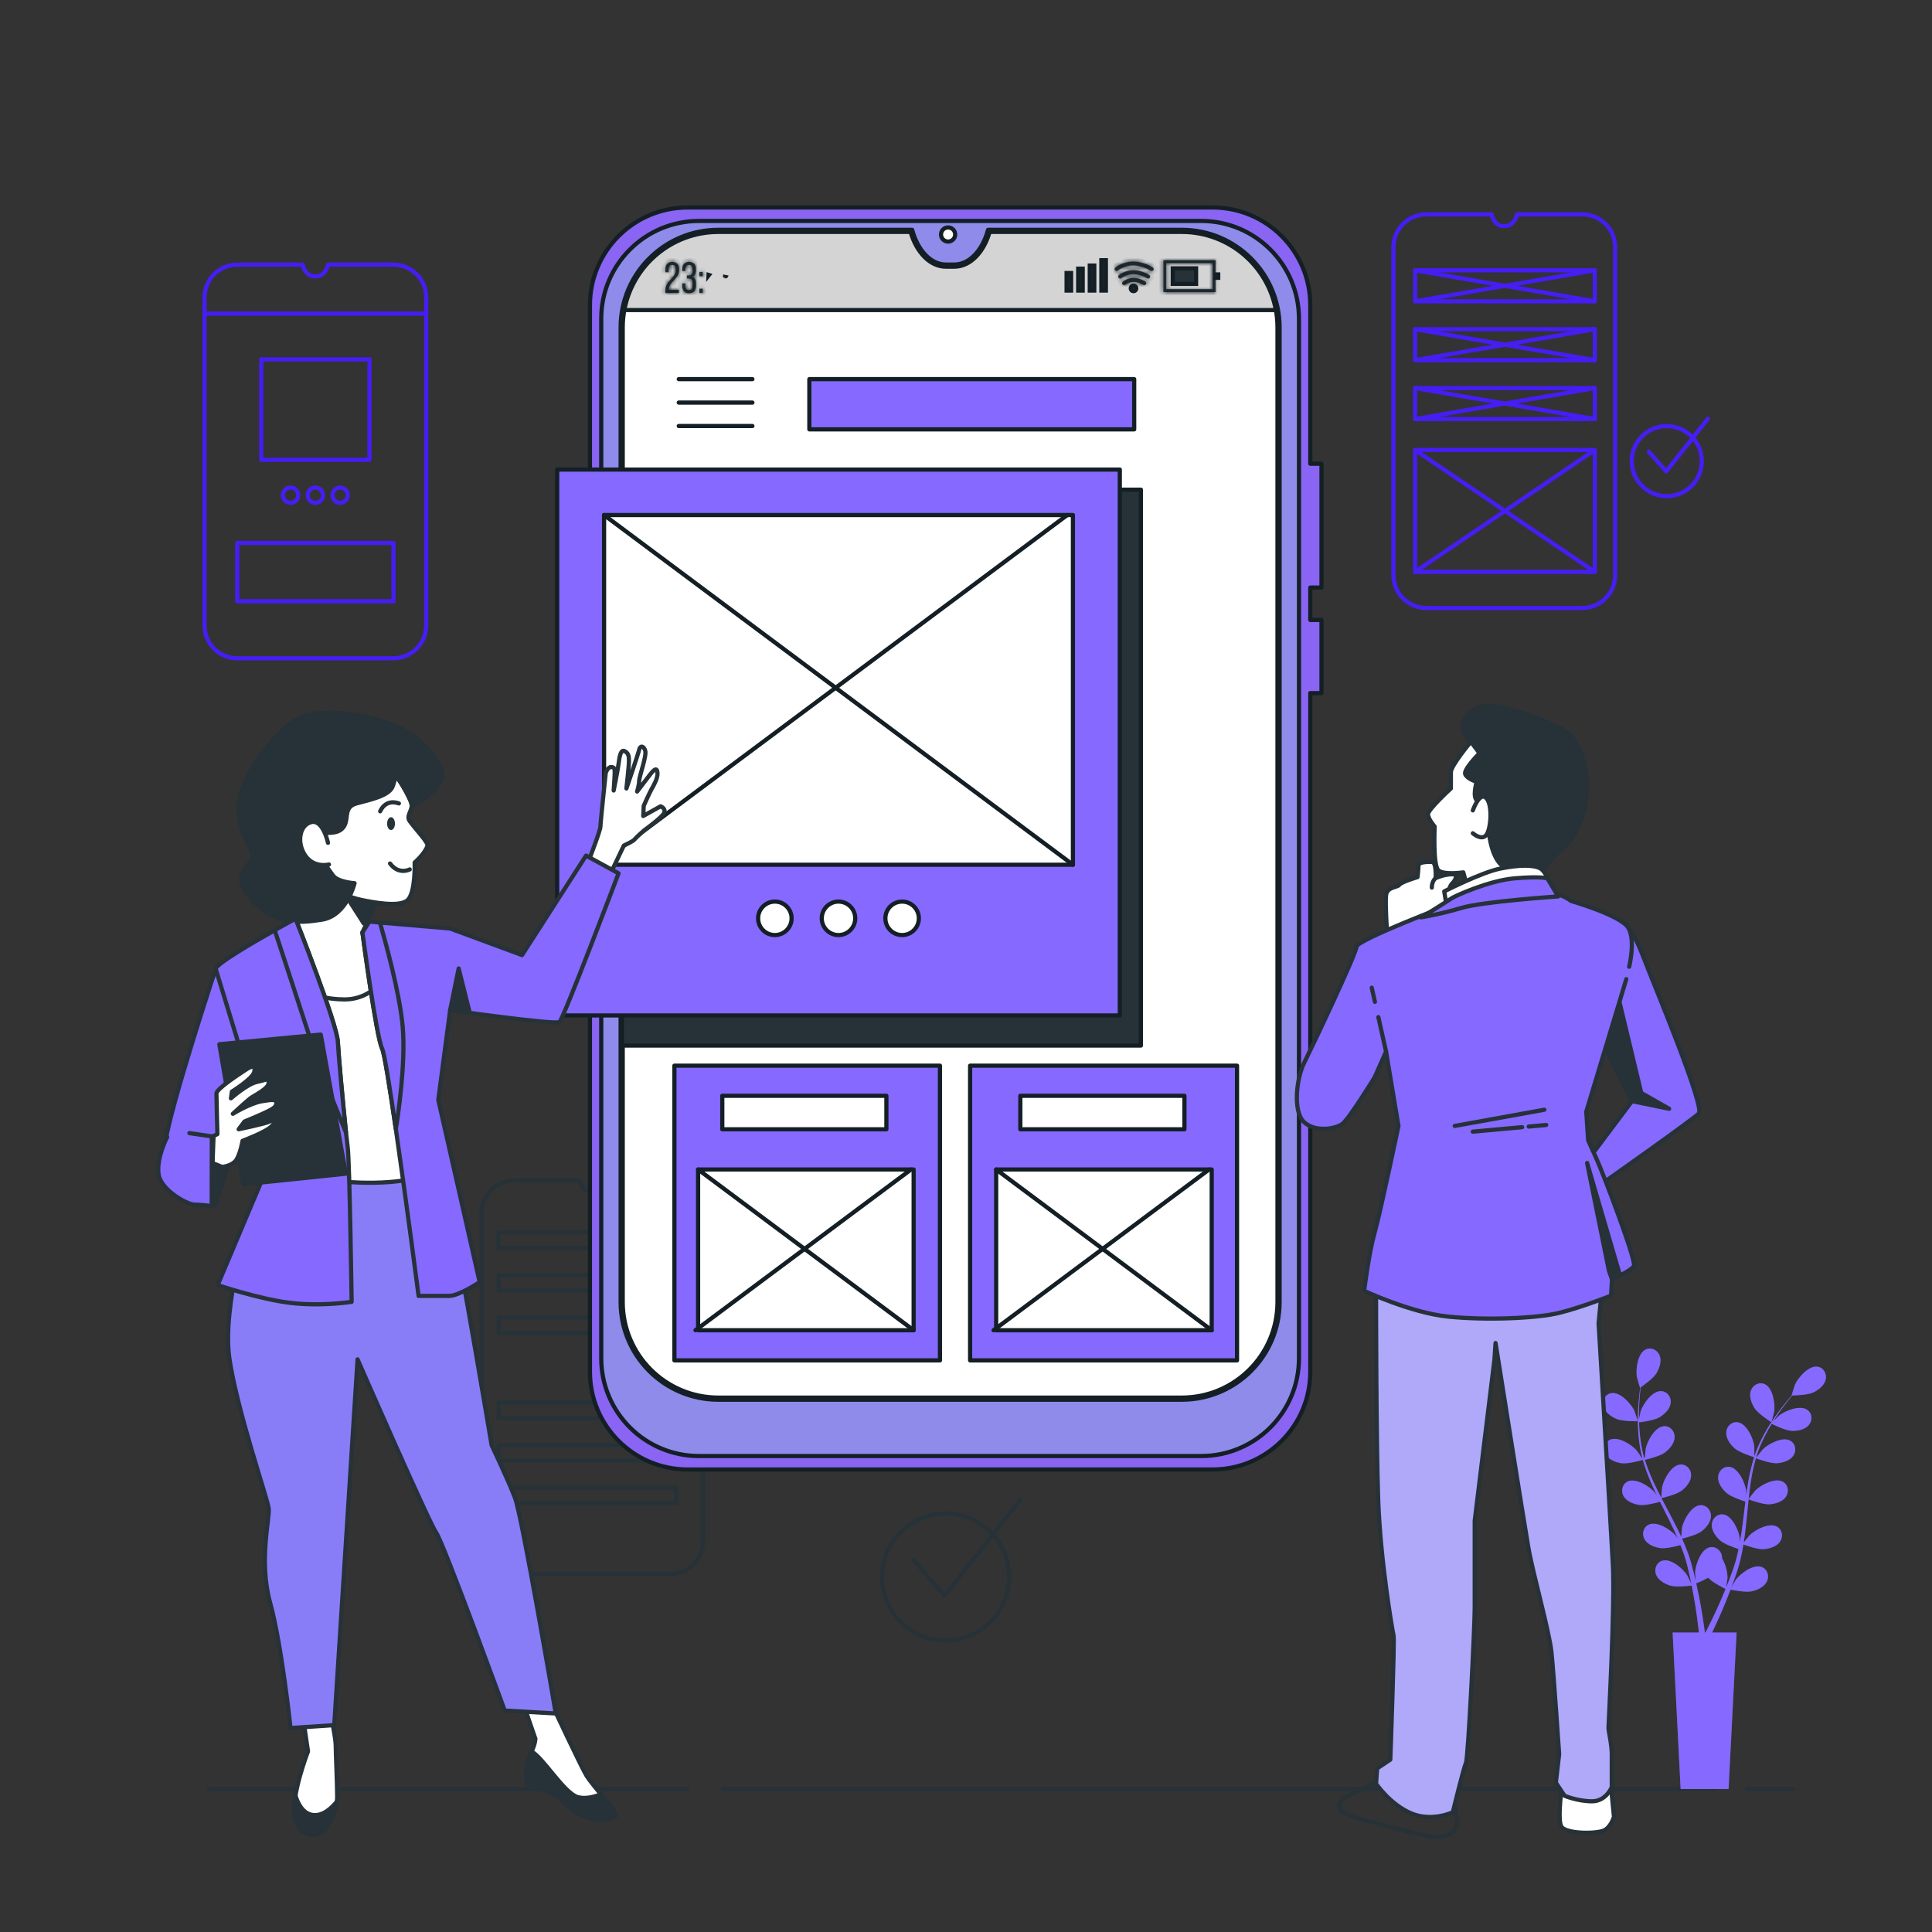 <svg width="461" height="461" viewBox="0 0 461 461" fill="none" xmlns="http://www.w3.org/2000/svg">
<rect x="0" y="0" width="461" height="461" fill="#333333" stroke="none"/>
<path d="M416.746 426.886H427.81" stroke="#263238" stroke-miterlimit="10" stroke-linecap="round" stroke-linejoin="round"/>
<path d="M172.414 426.886H409.368" stroke="#263238" stroke-miterlimit="10" stroke-linecap="round" stroke-linejoin="round"/>
<path d="M49.789 426.886H164.117" stroke="#263238" stroke-miterlimit="10" stroke-linecap="round" stroke-linejoin="round"/>
<path d="M422.666 339.357C422.699 339.378 423.332 336.926 423.354 336.767C423.61 334.923 423.023 331.21 421.146 330.303C419.794 329.65 418.282 330.436 417.789 331.79C417.286 333.173 417.924 334.869 418.68 336.036C419.567 337.405 422.664 339.356 422.666 339.357Z" fill="#8669FE"/>
<path d="M385.66 338.552C387.155 339.205 390.814 339.122 390.817 339.122C390.855 339.121 390.031 336.727 389.962 336.582C389.159 334.903 386.62 332.13 384.554 332.409C383.066 332.61 382.238 334.099 382.575 335.501C382.918 336.932 384.385 337.995 385.66 338.552Z" fill="#8669FE"/>
<path d="M433.585 326.098C431.513 325.875 429.05 328.715 428.293 330.415C428.228 330.562 427.468 332.979 427.507 332.978C427.507 332.978 427.542 332.977 427.551 332.977C427.158 333.422 426.743 333.904 426.3 334.44C425.489 335.436 424.582 336.569 423.678 337.868C422.772 339.164 421.823 340.598 420.96 342.198C420.094 343.8 419.263 345.531 418.639 347.424C418.631 347.446 418.627 347.469 418.62 347.491C418.63 346.88 418.604 345.172 418.587 345.041C418.348 343.195 416.8 339.769 414.751 339.39C413.274 339.117 412.023 340.274 411.905 341.711C411.786 343.178 412.849 344.646 413.886 345.571C415.055 346.616 418.301 347.627 418.559 347.707C417.981 349.516 417.534 351.419 417.188 353.37C416.989 354.484 416.823 355.614 416.672 356.749C416.665 356.22 416.654 355.748 416.644 355.683C416.405 353.837 414.858 350.411 412.808 350.032C411.331 349.759 410.081 350.916 409.963 352.352C409.842 353.819 410.906 355.286 411.943 356.212C412.995 357.152 415.746 358.07 416.476 358.303C416.422 358.739 416.363 359.174 416.312 359.61C416.062 361.702 415.821 363.79 415.522 365.831C415.417 366.55 415.288 367.256 415.161 367.961C415.154 367.492 415.143 367.097 415.136 367.036C414.896 365.19 413.349 361.764 411.3 361.385C409.823 361.112 408.572 362.27 408.454 363.705C408.334 365.171 409.398 366.64 410.435 367.566C411.439 368.463 413.969 369.332 414.836 369.613C414.684 370.332 414.533 371.052 414.353 371.741C414.22 372.21 414.124 372.669 413.964 373.132C413.816 373.593 413.668 374.049 413.522 374.502C413.208 375.363 412.891 376.253 412.564 377.084C412.341 377.664 412.118 378.214 411.895 378.767C412.008 378.052 412.199 376.648 412.202 376.528C412.231 375.292 411.792 373.282 410.918 371.869C410.923 371.686 410.912 371.503 410.884 371.323C410.655 369.9 409.318 368.843 407.868 369.23C405.853 369.766 404.576 373.301 404.481 375.16C404.475 375.27 404.547 376.467 404.604 377.221C404.503 376.783 404.41 376.356 404.299 375.906C404.088 375.015 403.851 374.132 403.599 373.181C403.462 372.727 403.322 372.268 403.182 371.803C403.053 371.34 402.858 370.867 402.696 370.394C402.297 369.305 401.841 368.22 401.356 367.139C402.136 366.951 404.894 366.249 406.003 365.398C407.105 364.552 408.275 363.167 408.265 361.696C408.255 360.255 407.094 359.008 405.601 359.171C403.529 359.396 401.73 362.697 401.354 364.52C401.331 364.634 401.207 365.972 401.155 366.709C400.859 366.061 400.567 365.412 400.246 364.766C399.319 362.901 398.324 361.041 397.34 359.183C397.037 358.613 396.744 358.042 396.447 357.472C396.726 357.409 400.024 356.644 401.264 355.692C402.366 354.846 403.536 353.461 403.526 351.989C403.516 350.548 402.355 349.302 400.862 349.464C398.789 349.689 396.991 352.991 396.615 354.813C396.586 354.951 396.413 356.877 396.393 357.368C395.74 356.112 395.101 354.854 394.522 353.588C393.72 351.843 393.03 350.085 392.487 348.334C392.617 348.304 396.062 347.521 397.333 346.546C398.436 345.699 399.606 344.315 399.596 342.843C399.586 341.402 398.425 340.155 396.932 340.318C394.859 340.543 393.062 343.844 392.685 345.667C392.66 345.787 392.527 347.255 392.479 347.954C392.413 347.961 392.425 347.959 392.361 347.967C391.802 346.083 391.498 344.188 391.301 342.4C391.184 341.364 391.131 340.368 391.101 339.398C391.758 339.318 394.754 338.919 395.995 338.169C397.185 337.448 398.499 336.201 398.651 334.737C398.798 333.304 397.781 331.937 396.28 331.934C394.196 331.93 392.046 335.013 391.472 336.785C391.441 336.88 391.232 337.895 391.09 338.635C391.084 338.197 391.068 337.745 391.07 337.325C391.073 335.748 391.172 334.305 391.271 333.028C391.333 332.302 391.404 331.647 391.476 331.035C392.079 330.62 394.49 328.918 395.231 327.702C395.955 326.515 396.547 324.801 396.006 323.433C395.477 322.093 393.945 321.348 392.611 322.038C390.759 322.995 390.272 326.723 390.579 328.558C390.605 328.717 391.304 331.151 391.336 331.13C391.336 331.13 391.366 331.11 391.372 331.105C391.291 331.693 391.21 332.324 391.136 333.015C391.01 334.293 390.878 335.738 390.841 337.321C390.8 338.902 390.8 340.621 390.963 342.432C391.124 344.247 391.386 346.148 391.91 348.073C391.916 348.095 391.925 348.116 391.931 348.138C391.604 347.623 390.639 346.213 390.552 346.113C389.334 344.705 386.153 342.702 384.234 343.516C382.852 344.103 382.447 345.757 383.141 347.021C383.85 348.31 385.546 348.948 386.922 349.149C388.474 349.374 391.738 348.428 391.998 348.352C392.514 350.179 393.191 352.013 393.979 353.831C394.428 354.871 394.913 355.905 395.412 356.935C395.114 356.499 394.845 356.111 394.801 356.061C393.583 354.653 390.402 352.649 388.484 353.464C387.102 354.051 386.697 355.706 387.391 356.968C388.1 358.258 389.797 358.895 391.172 359.096C392.568 359.299 395.368 358.548 396.107 358.339C396.302 358.732 396.493 359.127 396.691 359.519C397.636 361.402 398.588 363.276 399.465 365.144C399.775 365.803 400.055 366.461 400.338 367.12C400.072 366.733 399.847 366.409 399.807 366.363C398.589 364.955 395.408 362.952 393.489 363.766C392.107 364.353 391.703 366.008 392.397 367.271C393.106 368.559 394.802 369.197 396.178 369.398C397.51 369.592 400.101 368.922 400.979 368.677C401.248 369.361 401.52 370.045 401.75 370.719C401.896 371.183 402.07 371.62 402.192 372.093C402.322 372.56 402.451 373.023 402.579 373.48C402.793 374.371 403.019 375.288 403.205 376.162C403.34 376.769 403.457 377.35 403.576 377.934C403.275 377.276 402.66 375.999 402.597 375.899C401.607 374.323 398.766 371.86 396.746 372.375C395.291 372.745 394.64 374.32 395.134 375.673C395.639 377.055 397.22 377.942 398.549 378.348C400.013 378.795 403.254 378.387 403.658 378.333C403.853 379.301 404.032 380.245 404.187 381.138C404.733 384.233 405.07 386.833 405.28 388.651C405.318 388.974 405.349 389.263 405.378 389.535H399.104L401.019 426.886H412.462L414.376 389.537H408.532C408.575 389.447 408.617 389.363 408.662 389.269C409.464 387.598 410.576 385.197 411.777 382.259C412.159 381.332 412.549 380.333 412.939 379.304C413.331 379.387 416.539 380.038 418.035 379.701C419.391 379.395 421.033 378.628 421.64 377.287C422.235 375.974 421.703 374.356 420.279 373.878C418.303 373.214 415.287 375.458 414.182 376.955C414.116 377.044 413.516 378.081 413.148 378.742C413.306 378.321 413.463 377.913 413.619 377.478C413.935 376.619 414.224 375.751 414.539 374.82C414.675 374.364 414.812 373.904 414.951 373.441C415.098 372.983 415.196 372.481 415.322 371.997C415.591 370.868 415.808 369.712 416.002 368.542C416.755 368.816 419.445 369.752 420.838 369.654C422.224 369.556 423.964 369.047 424.767 367.814C425.554 366.606 425.273 364.926 423.938 364.237C422.086 363.282 418.764 365.043 417.446 366.356C417.364 366.438 416.523 367.486 416.072 368.071C416.183 367.366 416.297 366.665 416.385 365.948C416.642 363.881 416.837 361.782 417.042 359.688C417.104 359.046 417.174 358.408 417.241 357.768C417.507 357.869 420.681 359.05 422.241 358.94C423.628 358.843 425.367 358.334 426.171 357.1C426.957 355.892 426.676 354.212 425.342 353.523C423.489 352.568 420.167 354.329 418.849 355.642C418.749 355.741 417.542 357.251 417.254 357.65C417.402 356.242 417.564 354.84 417.779 353.465C418.074 351.567 418.467 349.721 418.981 347.96C419.105 348.007 422.411 349.255 424.008 349.143C425.395 349.045 427.135 348.536 427.938 347.303C428.725 346.095 428.444 344.415 427.109 343.726C425.257 342.771 421.936 344.532 420.616 345.845C420.53 345.932 419.609 347.081 419.184 347.638C419.126 347.608 419.136 347.613 419.078 347.584C419.65 345.705 420.442 343.957 421.264 342.357C421.738 341.43 422.243 340.569 422.754 339.743C423.346 340.038 426.065 341.36 427.514 341.418C428.903 341.473 430.688 341.158 431.621 340.021C432.535 338.907 432.441 337.206 431.19 336.375C429.454 335.222 425.959 336.608 424.504 337.768C424.424 337.832 423.69 338.562 423.164 339.102C423.4 338.733 423.637 338.347 423.87 337.998C424.742 336.685 425.621 335.536 426.408 334.525C426.861 333.953 427.281 333.446 427.679 332.975C428.411 332.962 431.361 332.873 432.65 332.267C433.909 331.676 435.347 330.573 435.651 329.134C435.946 327.725 435.078 326.259 433.585 326.098ZM410.639 381.779C409.386 384.662 408.233 387.015 407.405 388.648C407.238 388.977 407.088 389.269 406.949 389.537H406.81C406.77 389.218 406.724 388.869 406.67 388.478C406.418 386.643 406.02 384.027 405.402 380.913C405.208 379.93 404.982 378.881 404.74 377.808C404.983 377.711 406.365 377.153 407.59 376.467C408.657 377.623 411.391 378.975 411.745 379.147C411.372 380.062 411.002 380.948 410.639 381.779Z" fill="#8669FE"/>
<path opacity="0.3" d="M385.66 338.552C387.155 339.205 390.814 339.122 390.817 339.122C390.855 339.121 390.031 336.727 389.962 336.582C389.159 334.903 386.62 332.13 384.554 332.409C383.066 332.61 382.238 334.099 382.575 335.501C382.918 336.932 384.385 337.995 385.66 338.552Z" fill="#8669FE"/>
<path opacity="0.3" d="M422.666 339.357C422.699 339.378 423.332 336.926 423.354 336.767C423.61 334.923 423.023 331.21 421.146 330.303C419.794 329.65 418.282 330.436 417.789 331.79C417.286 333.173 417.924 334.869 418.68 336.036C419.567 337.405 422.664 339.356 422.666 339.357Z" fill="#8669FE"/>
<path opacity="0.3" d="M433.585 326.098C431.513 325.875 429.05 328.715 428.293 330.415C428.228 330.562 427.468 332.979 427.507 332.978C427.507 332.978 427.542 332.977 427.551 332.977C427.158 333.422 426.743 333.904 426.3 334.44C425.489 335.436 424.582 336.569 423.678 337.868C422.772 339.164 421.823 340.598 420.96 342.198C420.094 343.8 419.263 345.531 418.639 347.424C418.631 347.446 418.627 347.469 418.62 347.491C418.63 346.88 418.604 345.172 418.587 345.041C418.348 343.195 416.8 339.769 414.751 339.39C413.274 339.117 412.023 340.274 411.905 341.711C411.786 343.178 412.849 344.646 413.886 345.571C415.055 346.616 418.301 347.627 418.559 347.707C417.981 349.516 417.534 351.419 417.188 353.37C416.989 354.484 416.823 355.614 416.672 356.749C416.665 356.22 416.654 355.748 416.644 355.683C416.405 353.837 414.858 350.411 412.808 350.032C411.331 349.759 410.081 350.916 409.963 352.352C409.842 353.819 410.906 355.286 411.943 356.212C412.995 357.152 415.746 358.07 416.476 358.303C416.422 358.739 416.363 359.174 416.312 359.61C416.062 361.702 415.821 363.79 415.522 365.831C415.417 366.55 415.288 367.256 415.161 367.961C415.154 367.492 415.143 367.097 415.136 367.036C414.896 365.19 413.349 361.764 411.3 361.385C409.823 361.112 408.572 362.27 408.454 363.705C408.334 365.171 409.398 366.64 410.435 367.566C411.439 368.463 413.969 369.332 414.836 369.613C414.684 370.332 414.533 371.052 414.353 371.741C414.22 372.21 414.124 372.669 413.964 373.132C413.816 373.593 413.668 374.049 413.522 374.502C413.208 375.363 412.891 376.253 412.564 377.084C412.341 377.664 412.118 378.214 411.895 378.767C412.008 378.052 412.199 376.648 412.202 376.528C412.231 375.292 411.792 373.282 410.918 371.869C410.923 371.686 410.912 371.503 410.884 371.323C410.655 369.9 409.318 368.843 407.868 369.23C405.853 369.766 404.576 373.301 404.481 375.16C404.475 375.27 404.547 376.467 404.604 377.221C404.503 376.783 404.41 376.356 404.299 375.906C404.088 375.015 403.851 374.132 403.599 373.181C403.462 372.727 403.322 372.268 403.182 371.803C403.053 371.34 402.858 370.867 402.696 370.394C402.297 369.305 401.841 368.22 401.356 367.139C402.136 366.951 404.894 366.249 406.003 365.398C407.105 364.552 408.275 363.167 408.265 361.696C408.255 360.255 407.094 359.008 405.601 359.171C403.529 359.396 401.73 362.697 401.354 364.52C401.331 364.634 401.207 365.972 401.155 366.709C400.859 366.061 400.567 365.412 400.246 364.766C399.319 362.901 398.324 361.041 397.34 359.183C397.037 358.613 396.744 358.042 396.447 357.472C396.726 357.409 400.024 356.644 401.264 355.692C402.366 354.846 403.536 353.461 403.526 351.989C403.516 350.548 402.355 349.302 400.862 349.464C398.789 349.689 396.991 352.991 396.615 354.813C396.586 354.951 396.413 356.877 396.393 357.368C395.74 356.112 395.101 354.854 394.522 353.588C393.72 351.843 393.03 350.085 392.487 348.334C392.617 348.304 396.062 347.521 397.333 346.546C398.436 345.699 399.606 344.315 399.596 342.843C399.586 341.402 398.425 340.155 396.932 340.318C394.859 340.543 393.062 343.844 392.685 345.667C392.66 345.787 392.527 347.255 392.479 347.954C392.413 347.961 392.425 347.959 392.361 347.967C391.802 346.083 391.498 344.188 391.301 342.4C391.184 341.364 391.131 340.368 391.101 339.398C391.758 339.318 394.754 338.919 395.995 338.169C397.185 337.448 398.499 336.201 398.651 334.737C398.798 333.304 397.781 331.937 396.28 331.934C394.196 331.93 392.046 335.013 391.472 336.785C391.441 336.88 391.232 337.895 391.09 338.635C391.084 338.197 391.068 337.745 391.07 337.325C391.073 335.748 391.172 334.305 391.271 333.028C391.333 332.302 391.404 331.647 391.476 331.035C392.079 330.62 394.49 328.918 395.231 327.702C395.955 326.515 396.547 324.801 396.006 323.433C395.477 322.093 393.945 321.348 392.611 322.038C390.759 322.995 390.272 326.723 390.579 328.558C390.605 328.717 391.304 331.151 391.336 331.13C391.336 331.13 391.366 331.11 391.372 331.105C391.291 331.693 391.21 332.324 391.136 333.015C391.01 334.293 390.878 335.738 390.841 337.321C390.8 338.902 390.8 340.621 390.963 342.432C391.124 344.247 391.386 346.148 391.91 348.073C391.916 348.095 391.925 348.116 391.931 348.138C391.604 347.623 390.639 346.213 390.552 346.113C389.334 344.705 386.153 342.702 384.234 343.516C382.852 344.103 382.447 345.757 383.141 347.021C383.85 348.31 385.546 348.948 386.922 349.149C388.474 349.374 391.738 348.428 391.998 348.352C392.514 350.179 393.191 352.013 393.979 353.831C394.428 354.871 394.913 355.905 395.412 356.935C395.114 356.499 394.845 356.111 394.801 356.061C393.583 354.653 390.402 352.649 388.484 353.464C387.102 354.051 386.697 355.706 387.391 356.968C388.1 358.258 389.797 358.895 391.172 359.096C392.568 359.299 395.368 358.548 396.107 358.339C396.302 358.732 396.493 359.127 396.691 359.519C397.636 361.402 398.588 363.276 399.465 365.144C399.775 365.803 400.055 366.461 400.338 367.12C400.072 366.733 399.847 366.409 399.807 366.363C398.589 364.955 395.408 362.952 393.489 363.766C392.107 364.353 391.703 366.008 392.397 367.271C393.106 368.559 394.802 369.197 396.178 369.398C397.51 369.592 400.101 368.922 400.979 368.677C401.248 369.361 401.52 370.045 401.75 370.719C401.896 371.183 402.07 371.62 402.192 372.093C402.322 372.56 402.451 373.023 402.579 373.48C402.793 374.371 403.019 375.288 403.205 376.162C403.34 376.769 403.457 377.35 403.576 377.934C403.275 377.276 402.66 375.999 402.597 375.899C401.607 374.323 398.766 371.86 396.746 372.375C395.291 372.745 394.64 374.32 395.134 375.673C395.639 377.055 397.22 377.942 398.549 378.348C400.013 378.795 403.254 378.387 403.658 378.333C403.853 379.301 404.032 380.245 404.187 381.138C404.733 384.233 405.07 386.833 405.28 388.651C405.318 388.974 405.349 389.263 405.378 389.535H399.104L401.019 426.886H412.462L414.376 389.537H408.532C408.575 389.447 408.617 389.363 408.662 389.269C409.464 387.598 410.576 385.197 411.777 382.259C412.159 381.332 412.549 380.333 412.939 379.304C413.331 379.387 416.539 380.038 418.035 379.701C419.391 379.395 421.033 378.628 421.64 377.287C422.235 375.974 421.703 374.356 420.279 373.878C418.303 373.214 415.287 375.458 414.182 376.955C414.116 377.044 413.516 378.081 413.148 378.742C413.306 378.321 413.463 377.913 413.619 377.478C413.935 376.619 414.224 375.751 414.539 374.82C414.675 374.364 414.812 373.904 414.951 373.441C415.098 372.983 415.196 372.481 415.322 371.997C415.591 370.868 415.808 369.712 416.002 368.542C416.755 368.816 419.445 369.752 420.838 369.654C422.224 369.556 423.964 369.047 424.767 367.814C425.554 366.606 425.273 364.926 423.938 364.237C422.086 363.282 418.764 365.043 417.446 366.356C417.364 366.438 416.523 367.486 416.072 368.071C416.183 367.366 416.297 366.665 416.385 365.948C416.642 363.881 416.837 361.782 417.042 359.688C417.104 359.046 417.174 358.408 417.241 357.768C417.507 357.869 420.681 359.05 422.241 358.94C423.628 358.843 425.367 358.334 426.171 357.1C426.957 355.892 426.676 354.212 425.342 353.523C423.489 352.568 420.167 354.329 418.849 355.642C418.749 355.741 417.542 357.251 417.254 357.65C417.402 356.242 417.564 354.84 417.779 353.465C418.074 351.567 418.467 349.721 418.981 347.96C419.105 348.007 422.411 349.255 424.008 349.143C425.395 349.045 427.135 348.536 427.938 347.303C428.725 346.095 428.444 344.415 427.109 343.726C425.257 342.771 421.936 344.532 420.616 345.845C420.53 345.932 419.609 347.081 419.184 347.638C419.126 347.608 419.136 347.613 419.078 347.584C419.65 345.705 420.442 343.957 421.264 342.357C421.738 341.43 422.243 340.569 422.754 339.743C423.346 340.038 426.065 341.36 427.514 341.418C428.903 341.473 430.688 341.158 431.621 340.021C432.535 338.907 432.441 337.206 431.19 336.375C429.454 335.222 425.959 336.608 424.504 337.768C424.424 337.832 423.69 338.562 423.164 339.102C423.4 338.733 423.637 338.347 423.87 337.998C424.742 336.685 425.621 335.536 426.408 334.525C426.861 333.953 427.281 333.446 427.679 332.975C428.411 332.962 431.361 332.873 432.65 332.267C433.909 331.676 435.347 330.573 435.651 329.134C435.946 327.725 435.078 326.259 433.585 326.098ZM410.639 381.779C409.386 384.662 408.233 387.015 407.405 388.648C407.238 388.977 407.088 389.269 406.949 389.537H406.81C406.77 389.218 406.724 388.869 406.67 388.478C406.418 386.643 406.02 384.027 405.402 380.913C405.208 379.93 404.982 378.881 404.74 377.808C404.983 377.711 406.365 377.153 407.59 376.467C408.657 377.623 411.391 378.975 411.745 379.147C411.372 380.062 411.002 380.948 410.639 381.779Z" fill="#8669FE"/>
<path d="M167.801 289.507V367.743C167.801 372.077 164.286 375.589 159.955 375.589H122.742C118.409 375.589 114.895 372.077 114.895 367.743V289.507C114.895 285.175 118.409 281.663 122.742 281.663H138.301L138.317 281.719C138.777 283.375 139.836 284.452 141.011 284.452H141.685C142.86 284.452 143.919 283.375 144.379 281.719L144.398 281.663H159.955C164.286 281.663 167.801 285.175 167.801 289.507Z" stroke="#263238" stroke-miterlimit="10" stroke-linecap="round" stroke-linejoin="round"/>
<path d="M161.346 294.117H118.934V297.805H161.346V294.117Z" stroke="#263238" stroke-miterlimit="10" stroke-linecap="round" stroke-linejoin="round"/>
<path d="M161.346 304.26H118.934V307.948H161.346V304.26Z" stroke="#263238" stroke-miterlimit="10" stroke-linecap="round" stroke-linejoin="round"/>
<path d="M161.346 314.401H118.934V318.089H161.346V314.401Z" stroke="#263238" stroke-miterlimit="10" stroke-linecap="round" stroke-linejoin="round"/>
<path d="M161.346 334.686H118.934V338.374H161.346V334.686Z" stroke="#263238" stroke-miterlimit="10" stroke-linecap="round" stroke-linejoin="round"/>
<path d="M161.346 344.827H118.934V348.515H161.346V344.827Z" stroke="#263238" stroke-miterlimit="10" stroke-linecap="round" stroke-linejoin="round"/>
<path d="M161.346 354.97H118.934V358.658H161.346V354.97Z" stroke="#263238" stroke-miterlimit="10" stroke-linecap="round" stroke-linejoin="round"/>
<path d="M385.394 58.996V137.231C385.394 141.566 381.88 145.078 377.548 145.078H340.335C336.003 145.078 332.488 141.566 332.488 137.231V58.996C332.488 54.663 336.003 51.151 340.335 51.151H355.895L355.911 51.208C356.371 52.864 357.43 53.94 358.605 53.94H359.279C360.453 53.94 361.513 52.864 361.973 51.208L361.991 51.151H377.548C381.88 51.151 385.394 54.663 385.394 58.996Z" stroke="#461DF2" stroke-miterlimit="10" stroke-linecap="round" stroke-linejoin="round"/>
<path d="M380.539 107.38H337.664V136.456H380.539V107.38Z" stroke="#461DF2" stroke-miterlimit="10" stroke-linecap="round" stroke-linejoin="round"/>
<path d="M337.664 136.455L380.538 107.38" stroke="#461DF2" stroke-miterlimit="10" stroke-linecap="round" stroke-linejoin="round"/>
<path d="M380.538 136.455L337.664 107.38" stroke="#461DF2" stroke-miterlimit="10" stroke-linecap="round" stroke-linejoin="round"/>
<path d="M380.539 92.596H337.664V99.988H380.539V92.596Z" stroke="#461DF2" stroke-miterlimit="10" stroke-linecap="round" stroke-linejoin="round"/>
<path d="M337.664 99.987L380.538 92.596" stroke="#461DF2" stroke-miterlimit="10" stroke-linecap="round" stroke-linejoin="round"/>
<path d="M380.538 99.987L337.664 92.596" stroke="#461DF2" stroke-miterlimit="10" stroke-linecap="round" stroke-linejoin="round"/>
<path d="M380.539 78.55H337.664V85.942H380.539V78.55Z" stroke="#461DF2" stroke-miterlimit="10" stroke-linecap="round" stroke-linejoin="round"/>
<path d="M337.664 85.942L380.538 78.55" stroke="#461DF2" stroke-miterlimit="10" stroke-linecap="round" stroke-linejoin="round"/>
<path d="M380.538 85.942L337.664 78.55" stroke="#461DF2" stroke-miterlimit="10" stroke-linecap="round" stroke-linejoin="round"/>
<path d="M380.539 64.505H337.664V71.897H380.539V64.505Z" stroke="#461DF2" stroke-miterlimit="10" stroke-linecap="round" stroke-linejoin="round"/>
<path d="M337.664 71.897L380.538 64.505" stroke="#461DF2" stroke-miterlimit="10" stroke-linecap="round" stroke-linejoin="round"/>
<path d="M380.538 71.897L337.664 64.505" stroke="#461DF2" stroke-miterlimit="10" stroke-linecap="round" stroke-linejoin="round"/>
<path d="M397.711 118.397C402.33 118.397 406.075 114.652 406.075 110.033C406.075 105.414 402.33 101.67 397.711 101.67C393.092 101.67 389.348 105.414 389.348 110.033C389.348 114.652 393.092 118.397 397.711 118.397Z" stroke="#461DF2" stroke-miterlimit="10" stroke-linecap="round" stroke-linejoin="round"/>
<path d="M393.406 107.765L397.588 112.47L407.519 99.925" stroke="#461DF2" stroke-miterlimit="10" stroke-linecap="round" stroke-linejoin="round"/>
<path d="M101.702 70.994V149.229C101.702 153.564 98.188 157.075 93.856 157.075H56.643C52.311 157.075 48.797 153.564 48.797 149.229V70.994C48.797 66.661 52.312 63.149 56.643 63.149H72.203L72.218 63.206C72.678 64.862 73.738 65.939 74.912 65.939H75.587C76.761 65.939 77.82 64.862 78.281 63.206L78.299 63.149H93.856C98.188 63.149 101.702 66.661 101.702 70.994Z" stroke="#461DF2" stroke-miterlimit="10" stroke-linecap="round" stroke-linejoin="round"/>
<path d="M88.16 85.746H62.344V109.718H88.16V85.746Z" stroke="#461DF2" stroke-miterlimit="10" stroke-linecap="round" stroke-linejoin="round"/>
<path d="M93.887 129.56H56.609V143.464H93.887V129.56Z" stroke="#461DF2" stroke-miterlimit="10" stroke-linecap="round" stroke-linejoin="round"/>
<path d="M71.144 118.159C71.144 119.166 70.328 119.982 69.321 119.982C68.313 119.982 67.496 119.165 67.496 118.159C67.496 117.152 68.313 116.335 69.321 116.335C70.328 116.335 71.144 117.152 71.144 118.159Z" stroke="#461DF2" stroke-miterlimit="10" stroke-linecap="round" stroke-linejoin="round"/>
<path d="M77.074 118.159C77.074 119.166 76.257 119.982 75.25 119.982C74.243 119.982 73.426 119.165 73.426 118.159C73.426 117.152 74.243 116.335 75.25 116.335C76.257 116.335 77.074 117.152 77.074 118.159Z" stroke="#461DF2" stroke-miterlimit="10" stroke-linecap="round" stroke-linejoin="round"/>
<path d="M81.175 119.982C82.183 119.982 82.999 119.166 82.999 118.159C82.999 117.151 82.183 116.335 81.175 116.335C80.168 116.335 79.352 117.151 79.352 118.159C79.352 119.166 80.168 119.982 81.175 119.982Z" stroke="#461DF2" stroke-miterlimit="10" stroke-linecap="round" stroke-linejoin="round"/>
<path d="M49.195 74.836H101.183" stroke="#461DF2" stroke-miterlimit="10" stroke-linecap="round" stroke-linejoin="round"/>
<path d="M225.631 391.434C234.001 391.434 240.786 384.649 240.786 376.279C240.786 367.909 234.001 361.124 225.631 361.124C217.262 361.124 210.477 367.909 210.477 376.279C210.477 384.649 217.262 391.434 225.631 391.434Z" stroke="#263238" stroke-miterlimit="10" stroke-linecap="round" stroke-linejoin="round"/>
<path d="M217.836 372.169L225.413 380.694L243.409 357.962" stroke="#263238" stroke-miterlimit="10" stroke-linecap="round" stroke-linejoin="round"/>
<path d="M304.825 78.153V310.666C304.825 323.273 294.604 333.486 282.005 333.486H171.41C158.811 333.486 148.59 323.273 148.59 310.666V78.153C148.59 65.554 158.811 55.34 171.41 55.34H217.274C218.697 60.244 221.933 63.63 225.707 63.63H227.708C231.482 63.63 234.718 60.245 236.141 55.34H282.005C294.605 55.34 304.825 65.553 304.825 78.153Z" fill="white" stroke="#141F25"/>
<path d="M272.232 116.838H148.371V249.488H272.232V116.838Z" fill="#263238" stroke="#141F25" stroke-miterlimit="10" stroke-linecap="round" stroke-linejoin="round"/>
<path d="M171.41 55.34H217.273C218.696 60.245 221.933 63.63 225.706 63.63H227.708C231.482 63.63 234.717 60.244 236.141 55.34H282.004C293.18 55.34 302.483 63.377 304.442 73.986H148.972C150.931 63.377 160.234 55.34 171.41 55.34Z" fill="#D4D4D4" stroke="#141F25"/>
<path d="M315.324 140.202V110.654H312.651V72.825C312.651 59.947 302.212 49.507 289.334 49.507H164.083C151.205 49.507 140.766 59.947 140.766 72.825V327.324C140.766 340.202 151.205 350.641 164.083 350.641H289.333C302.211 350.641 312.65 340.201 312.65 327.324V165.385H315.324V147.924H312.651V140.201H315.324V140.202ZM305.325 310.666C305.325 323.549 294.88 333.986 282.005 333.986H171.41C158.535 333.986 148.09 323.549 148.09 310.666V78.153C148.09 65.278 158.535 54.84 171.41 54.84H217.653L217.699 55.008C219.066 59.928 222.215 63.13 225.707 63.13H227.708C231.2 63.13 234.349 59.929 235.716 55.008L235.769 54.84H282.005C294.88 54.84 305.325 65.277 305.325 78.153V310.666Z" fill="#8A64F3" stroke="#141F25" stroke-miterlimit="10" stroke-linejoin="round"/>
<path d="M286.633 52.719H166.782C153.904 52.719 143.465 63.159 143.465 76.037V324.11C143.465 336.989 153.905 347.429 166.782 347.429H286.634C299.512 347.429 309.951 336.989 309.951 324.11V76.036C309.951 63.159 299.511 52.719 286.633 52.719ZM305.325 310.666C305.325 323.549 294.879 333.986 282.005 333.986H171.41C158.535 333.986 148.09 323.549 148.09 310.666V78.152C148.09 65.277 158.535 54.839 171.41 54.839H217.653L217.699 55.007C219.066 59.928 222.215 63.13 225.706 63.13H227.708C231.2 63.13 234.348 59.929 235.716 55.007L235.769 54.839H282.005C294.879 54.839 305.325 65.276 305.325 78.152V310.666Z" fill="#8E8BEB" stroke="#141F25" stroke-miterlimit="10" stroke-linejoin="round"/>
<path d="M226.228 54.266C227.16 54.266 227.917 55.022 227.917 55.955C227.917 56.887 227.16 57.643 226.228 57.643C225.295 57.643 224.539 56.887 224.539 55.955C224.539 55.022 225.295 54.266 226.228 54.266Z" fill="white" stroke="#141F25"/>
<mask id="path-47-inside-1_1682_13421" fill="white">
<path d="M162.064 64.343C162.064 66.558 159.577 67.355 159.566 69.045V69.161H161.98V69.906H158.759V69.276C158.759 66.904 161.246 66.443 161.246 64.374C161.246 63.619 160.994 63.22 160.385 63.22C159.787 63.22 159.524 63.65 159.524 64.301V64.952H158.758V64.353C158.758 63.23 159.272 62.485 160.405 62.485C161.55 62.485 162.064 63.221 162.064 64.343Z"/>
</mask>
<path d="M162.064 64.343C162.064 66.558 159.577 67.355 159.566 69.045V69.161H161.98V69.906H158.759V69.276C158.759 66.904 161.246 66.443 161.246 64.374C161.246 63.619 160.994 63.22 160.385 63.22C159.787 63.22 159.524 63.65 159.524 64.301V64.952H158.758V64.353C158.758 63.23 159.272 62.485 160.405 62.485C161.55 62.485 162.064 63.221 162.064 64.343Z" fill="#263238"/>
<path d="M159.566 69.045L158.566 69.039V69.045H159.566ZM159.566 69.161H158.566V70.161H159.566V69.161ZM161.98 69.161H162.98V68.161H161.98V69.161ZM161.98 69.906V70.906H162.98V69.906H161.98ZM158.759 69.906H157.759V70.906H158.759V69.906ZM159.524 64.952V65.952H160.524V64.952H159.524ZM158.758 64.952H157.758V65.952H158.758V64.952ZM161.064 64.343C161.064 65.033 160.701 65.532 160.078 66.219C159.796 66.531 159.418 66.927 159.133 67.349C158.831 67.795 158.571 68.353 158.566 69.039L160.566 69.051C160.567 68.892 160.622 68.717 160.789 68.469C160.973 68.197 161.219 67.939 161.56 67.563C162.183 66.875 163.064 65.868 163.064 64.343H161.064ZM158.566 69.045V69.161H160.566V69.045H158.566ZM159.566 70.161H161.98V68.161H159.566V70.161ZM160.98 69.161V69.906H162.98V69.161H160.98ZM161.98 68.906H158.759V70.906H161.98V68.906ZM159.759 69.906V69.276H157.759V69.906H159.759ZM159.759 69.276C159.759 68.51 160.12 68.055 160.736 67.391C161.305 66.778 162.246 65.864 162.246 64.374H160.246C160.246 64.954 159.944 65.304 159.269 66.031C158.642 66.708 157.759 67.67 157.759 69.276H159.759ZM162.246 64.374C162.246 63.921 162.177 63.379 161.857 62.931C161.487 62.416 160.931 62.22 160.385 62.22V64.22C160.43 64.22 160.413 64.228 160.366 64.206C160.342 64.195 160.315 64.179 160.289 64.158C160.264 64.137 160.244 64.115 160.231 64.097C160.206 64.061 160.212 64.052 160.223 64.101C160.234 64.15 160.246 64.238 160.246 64.374H162.246ZM160.385 62.22C159.818 62.22 159.284 62.441 158.928 62.919C158.608 63.349 158.524 63.865 158.524 64.301H160.524C160.524 64.203 160.534 64.14 160.543 64.107C160.551 64.074 160.554 64.084 160.532 64.113C160.521 64.128 160.505 64.146 160.484 64.163C160.463 64.181 160.44 64.195 160.419 64.205C160.375 64.225 160.356 64.22 160.385 64.22V62.22ZM158.524 64.301V64.952H160.524V64.301H158.524ZM159.524 63.952H158.758V65.952H159.524V63.952ZM159.758 64.952V64.353H157.758V64.952H159.758ZM159.758 64.353C159.758 63.926 159.858 63.72 159.927 63.636C159.97 63.584 160.073 63.485 160.405 63.485V61.485C159.604 61.485 158.884 61.76 158.386 62.361C157.915 62.93 157.758 63.657 157.758 64.353H159.758ZM160.405 63.485C160.75 63.485 160.856 63.586 160.897 63.636C160.964 63.716 161.064 63.916 161.064 64.343H163.064C163.064 63.648 162.907 62.92 162.43 62.351C161.929 61.752 161.205 61.485 160.405 61.485V63.485Z" fill="#141F25" mask="url(#path-47-inside-1_1682_13421)"/>
<mask id="path-49-inside-2_1682_13421" fill="white">
<path d="M166.084 64.333V64.522C166.084 65.278 165.78 65.814 165.192 66.034C165.811 66.266 166.084 66.822 166.084 67.556V68.124C166.084 69.246 165.559 69.981 164.425 69.981C163.302 69.981 162.777 69.246 162.777 68.124V67.619H163.544V68.175C163.544 68.836 163.816 69.235 164.405 69.235C165.003 69.235 165.266 68.847 165.266 68.102V67.535C165.266 66.811 164.962 66.465 164.342 66.444H163.901V65.709H164.383C164.929 65.688 165.266 65.342 165.266 64.702V64.365C165.266 63.61 165.003 63.222 164.405 63.222C163.816 63.222 163.544 63.632 163.544 64.293V64.671H162.777V64.335C162.777 63.212 163.302 62.487 164.425 62.487C165.559 62.486 166.084 63.21 166.084 64.333Z"/>
</mask>
<path d="M166.084 64.333V64.522C166.084 65.278 165.78 65.814 165.192 66.034C165.811 66.266 166.084 66.822 166.084 67.556V68.124C166.084 69.246 165.559 69.981 164.425 69.981C163.302 69.981 162.777 69.246 162.777 68.124V67.619H163.544V68.175C163.544 68.836 163.816 69.235 164.405 69.235C165.003 69.235 165.266 68.847 165.266 68.102V67.535C165.266 66.811 164.962 66.465 164.342 66.444H163.901V65.709H164.383C164.929 65.688 165.266 65.342 165.266 64.702V64.365C165.266 63.61 165.003 63.222 164.405 63.222C163.816 63.222 163.544 63.632 163.544 64.293V64.671H162.777V64.335C162.777 63.212 163.302 62.487 164.425 62.487C165.559 62.486 166.084 63.21 166.084 64.333Z" fill="#263238"/>
<path d="M165.192 66.034L164.841 65.098L162.34 66.035L164.842 66.971L165.192 66.034ZM162.777 67.619V66.619H161.777V67.619H162.777ZM163.544 67.619H164.544V66.619H163.544V67.619ZM164.342 66.444L164.376 65.444L164.359 65.444H164.342V66.444ZM163.901 66.444H162.901V67.444H163.901V66.444ZM163.901 65.709V64.709H162.901V65.709H163.901ZM164.383 65.709V66.709H164.403L164.422 66.708L164.383 65.709ZM163.544 64.671V65.671H164.544V64.671H163.544ZM162.777 64.671H161.777V65.671H162.777V64.671ZM164.425 62.487L164.425 63.487L164.427 63.487L164.425 62.487ZM165.084 64.333V64.522H167.084V64.333H165.084ZM165.084 64.522C165.084 64.772 165.033 64.909 164.995 64.975C164.964 65.028 164.925 65.067 164.841 65.098L165.543 66.971C166.633 66.562 167.084 65.562 167.084 64.522H165.084ZM164.842 66.971C164.932 67.005 164.969 67.045 164.997 67.095C165.036 67.164 165.084 67.305 165.084 67.556H167.084C167.084 67.073 166.995 66.569 166.742 66.118C166.48 65.649 166.07 65.295 165.542 65.098L164.842 66.971ZM165.084 67.556V68.124H167.084V67.556H165.084ZM165.084 68.124C165.084 68.546 164.983 68.748 164.915 68.829C164.87 68.882 164.763 68.981 164.425 68.981V70.981C165.221 70.981 165.943 70.713 166.444 70.118C166.922 69.551 167.084 68.823 167.084 68.124H165.084ZM164.425 68.981C164.096 68.981 163.991 68.884 163.947 68.831C163.878 68.749 163.777 68.546 163.777 68.124H161.777C161.777 68.823 161.939 69.549 162.414 70.116C162.912 70.711 163.631 70.981 164.425 70.981V68.981ZM163.777 68.124V67.619H161.777V68.124H163.777ZM162.777 68.619H163.544V66.619H162.777V68.619ZM162.544 67.619V68.175H164.544V67.619H162.544ZM162.544 68.175C162.544 68.62 162.632 69.139 162.964 69.567C163.33 70.038 163.863 70.235 164.405 70.235V68.235C164.37 68.235 164.385 68.23 164.425 68.248C164.446 68.257 164.468 68.269 164.49 68.287C164.512 68.304 164.53 68.323 164.543 68.34C164.569 68.373 164.569 68.389 164.562 68.362C164.554 68.334 164.544 68.274 164.544 68.175H162.544ZM164.405 70.235C164.94 70.235 165.492 70.046 165.864 69.542C166.191 69.099 166.266 68.56 166.266 68.102H164.266C164.266 68.233 164.254 68.315 164.243 68.359C164.233 68.403 164.228 68.39 164.255 68.354C164.269 68.335 164.289 68.314 164.314 68.294C164.339 68.273 164.365 68.258 164.388 68.248C164.433 68.228 164.448 68.235 164.405 68.235V70.235ZM166.266 68.102V67.535H164.266V68.102H166.266ZM166.266 67.535C166.266 67.056 166.168 66.511 165.797 66.076C165.404 65.616 164.865 65.461 164.376 65.444L164.308 67.443C164.375 67.445 164.39 67.455 164.373 67.448C164.364 67.445 164.348 67.437 164.329 67.424C164.31 67.41 164.291 67.393 164.276 67.375C164.244 67.338 164.241 67.314 164.247 67.335C164.253 67.359 164.266 67.421 164.266 67.535H166.266ZM164.342 65.444H163.901V67.444H164.342V65.444ZM164.901 66.444V65.709H162.901V66.444H164.901ZM163.901 66.709H164.383V64.709H163.901V66.709ZM164.422 66.708C164.902 66.689 165.401 66.518 165.772 66.107C166.136 65.704 166.266 65.191 166.266 64.702H164.266C164.266 64.776 164.256 64.81 164.254 64.816C164.253 64.819 164.26 64.797 164.286 64.768C164.299 64.754 164.313 64.742 164.328 64.731C164.343 64.721 164.356 64.714 164.365 64.71C164.383 64.703 164.38 64.708 164.345 64.71L164.422 66.708ZM166.266 64.702V64.365H164.266V64.702H166.266ZM166.266 64.365C166.266 63.905 166.192 63.364 165.866 62.919C165.493 62.412 164.941 62.222 164.405 62.222V64.222C164.448 64.222 164.433 64.229 164.387 64.209C164.363 64.199 164.337 64.183 164.312 64.163C164.287 64.142 164.267 64.121 164.253 64.102C164.227 64.066 164.232 64.055 164.243 64.1C164.254 64.147 164.266 64.231 164.266 64.365H166.266ZM164.405 62.222C163.855 62.222 163.322 62.428 162.96 62.901C162.632 63.329 162.544 63.848 162.544 64.293H164.544C164.544 64.194 164.554 64.133 164.562 64.102C164.57 64.073 164.571 64.086 164.547 64.118C164.535 64.134 164.518 64.152 164.497 64.169C164.475 64.186 164.453 64.199 164.432 64.208C164.39 64.227 164.374 64.222 164.405 64.222V62.222ZM162.544 64.293V64.671H164.544V64.293H162.544ZM163.544 63.671H162.777V65.671H163.544V63.671ZM163.777 64.671V64.335H161.777V64.671H163.777ZM163.777 64.335C163.777 63.912 163.878 63.714 163.944 63.635C163.986 63.585 164.091 63.487 164.425 63.487V61.487C163.636 61.487 162.917 61.752 162.416 62.345C161.939 62.91 161.777 63.635 161.777 64.335H163.777ZM164.427 63.487C164.768 63.487 164.875 63.586 164.917 63.636C164.983 63.713 165.084 63.91 165.084 64.333H167.084C167.084 63.633 166.922 62.906 166.442 62.341C165.938 61.748 165.216 61.486 164.423 61.487L164.427 63.487Z" fill="#141F25" mask="url(#path-49-inside-2_1682_13421)"/>
<mask id="path-51-inside-3_1682_13421" fill="white">
<path d="M167.67 64.889V65.907H166.883V64.889H167.67ZM167.67 68.887V69.905H166.883V68.887H167.67Z"/>
</mask>
<path d="M167.67 64.889V65.907H166.883V64.889H167.67ZM167.67 68.887V69.905H166.883V68.887H167.67Z" fill="#263238"/>
<path d="M167.67 64.889H168.67V63.889H167.67V64.889ZM167.67 65.907V66.907H168.67V65.907H167.67ZM166.883 65.907H165.883V66.907H166.883V65.907ZM166.883 64.889V63.889H165.883V64.889H166.883ZM167.67 68.887H168.67V67.887H167.67V68.887ZM167.67 69.905V70.905H168.67V69.905H167.67ZM166.883 69.905H165.883V70.905H166.883V69.905ZM166.883 68.887V67.887H165.883V68.887H166.883ZM166.67 64.889V65.907H168.67V64.889H166.67ZM167.67 64.907H166.883V66.907H167.67V64.907ZM167.883 65.907V64.889H165.883V65.907H167.883ZM166.883 65.889H167.67V63.889H166.883V65.889ZM166.67 68.887V69.905H168.67V68.887H166.67ZM167.67 68.905H166.883V70.905H167.67V68.905ZM167.883 69.905V68.887H165.883V69.905H167.883ZM166.883 69.887H167.67V67.887H166.883V69.887Z" fill="#141F25" mask="url(#path-51-inside-3_1682_13421)"/>
<path d="M169.06 65.683L169.064 65.595L169.118 65.611C169.098 65.634 169.079 65.658 169.06 65.683Z" fill="#263238" stroke="#141F25"/>
<path d="M173.02 66.205V66.089L173.078 66.1C173.057 66.134 173.038 66.169 173.02 66.205Z" fill="#263238" stroke="#141F25"/>
<path d="M254.504 65.145H255.578V69.332H254.504V65.145Z" fill="#263238" stroke="#141F25"/>
<path d="M257.27 64.106H258.344V69.332H257.27V64.106Z" fill="#263238" stroke="#141F25"/>
<path d="M260.035 63.368H261.11V69.331H260.035V63.368Z" fill="#263238" stroke="#141F25"/>
<path d="M262.801 62.086H263.875V69.331H262.801V62.086Z" fill="#263238" stroke="#141F25"/>
<mask id="path-59-inside-4_1682_13421" fill="white">
<path d="M290.049 69.689H277.602V62.083H290.049V69.689ZM278.293 68.998H289.357V62.775H278.293V68.998Z"/>
</mask>
<path d="M290.049 69.689H277.602V62.083H290.049V69.689ZM278.293 68.998H289.357V62.775H278.293V68.998Z" fill="#263238"/>
<path d="M290.049 69.689V70.689H291.049V69.689H290.049ZM277.602 69.689H276.602V70.689H277.602V69.689ZM277.602 62.083V61.083H276.602V62.083H277.602ZM290.049 62.083H291.049V61.083H290.049V62.083ZM278.293 68.998H277.293V69.998H278.293V68.998ZM289.357 68.998V69.998H290.357V68.998H289.357ZM289.357 62.775H290.357V61.775H289.357V62.775ZM278.293 62.775V61.775H277.293V62.775H278.293ZM290.049 68.689H277.602V70.689H290.049V68.689ZM278.602 69.689V62.083H276.602V69.689H278.602ZM277.602 63.083H290.049V61.083H277.602V63.083ZM289.049 62.083V69.689H291.049V62.083H289.049ZM278.293 69.998H289.357V67.998H278.293V69.998ZM290.357 68.998V62.775H288.357V68.998H290.357ZM289.357 61.775H278.293V63.775H289.357V61.775ZM277.293 62.775V68.998H279.293V62.775H277.293Z" fill="#141F25" mask="url(#path-59-inside-4_1682_13421)"/>
<path d="M279.832 64.027H285.401V67.746H279.832V64.027Z" fill="#263238" stroke="#141F25"/>
<path d="M290.117 65.49H290.683V66.283H290.117V65.49Z" fill="#263238" stroke="#141F25"/>
<mask id="path-63-inside-5_1682_13421" fill="white">
<path d="M273.038 68.034C272.957 68.034 272.875 68.013 272.8 67.969C270.268 66.463 268.593 67.861 268.523 67.92C268.33 68.088 268.036 68.066 267.869 67.874C267.701 67.68 267.719 67.39 267.911 67.221C268 67.141 270.141 65.308 273.276 67.17C273.496 67.301 273.569 67.587 273.437 67.807C273.351 67.953 273.196 68.034 273.038 68.034Z"/>
</mask>
<path d="M273.038 68.034C272.957 68.034 272.875 68.013 272.8 67.969C270.268 66.463 268.593 67.861 268.523 67.92C268.33 68.088 268.036 68.066 267.869 67.874C267.701 67.68 267.719 67.39 267.911 67.221C268 67.141 270.141 65.308 273.276 67.17C273.496 67.301 273.569 67.587 273.437 67.807C273.351 67.953 273.196 68.034 273.038 68.034Z" fill="#263238"/>
<path d="M272.8 67.969L272.289 68.828L272.29 68.829L272.8 67.969ZM268.523 67.92L267.879 67.155L267.874 67.159L267.868 67.164L268.523 67.92ZM267.869 67.874L267.113 68.528L267.114 68.53L267.869 67.874ZM267.911 67.221L268.571 67.972L268.574 67.969L267.911 67.221ZM273.276 67.17L273.787 66.31L273.787 66.31L273.276 67.17ZM273.437 67.807L272.579 67.294L272.578 67.296L273.437 67.807ZM273.038 67.034C273.132 67.034 273.227 67.059 273.31 67.108L272.29 68.829C272.523 68.967 272.782 69.034 273.038 69.034V67.034ZM273.311 67.109C271.821 66.223 270.507 66.158 269.517 66.382C268.557 66.6 267.978 67.071 267.879 67.155L269.167 68.685C269.167 68.684 269.167 68.685 269.167 68.685C269.167 68.685 269.167 68.685 269.167 68.685C269.167 68.684 269.169 68.683 269.172 68.681C269.177 68.677 269.188 68.669 269.203 68.657C269.235 68.635 269.285 68.601 269.354 68.563C269.492 68.485 269.697 68.392 269.959 68.333C270.457 68.22 271.247 68.208 272.289 68.828L273.311 67.109ZM267.868 67.164C268.092 66.97 268.429 66.995 268.623 67.217L267.114 68.53C267.643 69.138 268.567 69.205 269.178 68.675L267.868 67.164ZM268.624 67.219C268.812 67.436 268.797 67.773 268.571 67.972L267.25 66.47C266.642 67.006 266.589 67.924 267.113 68.528L268.624 67.219ZM268.574 67.969C268.55 67.991 268.967 67.62 269.695 67.437C270.388 67.263 271.435 67.239 272.765 68.03L273.787 66.31C271.983 65.239 270.391 65.2 269.208 65.497C268.059 65.786 267.362 66.371 267.248 66.473L268.574 67.969ZM272.765 68.03C272.511 67.879 272.426 67.55 272.579 67.294L274.295 68.321C274.712 67.624 274.482 66.723 273.787 66.31L272.765 68.03ZM272.578 67.296C272.679 67.126 272.858 67.034 273.038 67.034V69.034C273.533 69.034 274.022 68.78 274.297 68.319L272.578 67.296Z" fill="#141F25" mask="url(#path-63-inside-5_1682_13421)"/>
<mask id="path-65-inside-6_1682_13421" fill="white">
<path d="M273.975 66.472C273.894 66.472 273.812 66.451 273.737 66.406C270.075 64.229 267.613 66.336 267.588 66.356C267.395 66.526 267.102 66.506 266.932 66.314C266.763 66.122 266.781 65.828 266.974 65.659C267.004 65.631 269.972 63.088 274.213 65.608C274.433 65.739 274.506 66.025 274.374 66.245C274.287 66.392 274.133 66.472 273.975 66.472Z"/>
</mask>
<path d="M273.975 66.472C273.894 66.472 273.812 66.451 273.737 66.406C270.075 64.229 267.613 66.336 267.588 66.356C267.395 66.526 267.102 66.506 266.932 66.314C266.763 66.122 266.781 65.828 266.974 65.659C267.004 65.631 269.972 63.088 274.213 65.608C274.433 65.739 274.506 66.025 274.374 66.245C274.287 66.392 274.133 66.472 273.975 66.472Z" fill="#263238"/>
<path d="M273.737 66.406L273.226 67.266L273.227 67.267L273.737 66.406ZM267.588 66.356L266.956 65.581L266.94 65.594L266.925 65.607L267.588 66.356ZM266.932 66.314L266.182 66.975L266.183 66.977L266.932 66.314ZM266.974 65.659L267.633 66.411L267.64 66.405L267.647 66.399L266.974 65.659ZM274.213 65.608L273.702 66.468L273.702 66.468L274.213 65.608ZM274.374 66.245L273.516 65.732L273.513 65.736L274.374 66.245ZM273.975 65.472C274.069 65.472 274.164 65.497 274.247 65.546L273.227 67.267C273.46 67.405 273.718 67.472 273.975 67.472V65.472ZM274.248 65.547C272.185 64.32 270.386 64.269 269.066 64.584C268.419 64.739 267.907 64.976 267.549 65.18C267.369 65.283 267.227 65.378 267.125 65.451C267.074 65.488 267.033 65.52 267.001 65.544C266.974 65.566 266.941 65.593 266.956 65.581L268.22 67.131C268.226 67.126 268.244 67.11 268.293 67.075C268.345 67.038 268.428 66.981 268.54 66.918C268.765 66.789 269.101 66.632 269.531 66.53C270.363 66.331 271.627 66.315 273.226 67.266L274.248 65.547ZM266.925 65.607C267.152 65.406 267.49 65.436 267.681 65.652L266.183 66.977C266.714 67.577 267.639 67.646 268.251 67.105L266.925 65.607ZM267.683 65.654C267.877 65.874 267.859 66.213 267.633 66.411L266.315 64.906C265.704 65.442 265.649 66.37 266.182 66.975L267.683 65.654ZM267.647 66.399C267.577 66.462 268.186 65.921 269.261 65.647C270.297 65.384 271.825 65.352 273.702 66.468L274.723 64.748C272.36 63.344 270.283 63.324 268.768 63.709C267.292 64.084 266.401 64.828 266.301 64.919L267.647 66.399ZM273.702 66.468C273.448 66.317 273.363 65.988 273.516 65.732L275.232 66.759C275.649 66.062 275.418 65.161 274.723 64.748L273.702 66.468ZM273.513 65.736C273.615 65.563 273.798 65.472 273.975 65.472V67.472C274.469 67.472 274.959 67.221 275.235 66.754L273.513 65.736Z" fill="#141F25" mask="url(#path-65-inside-6_1682_13421)"/>
<mask id="path-67-inside-7_1682_13421" fill="white">
<path d="M274.825 64.663C274.744 64.663 274.662 64.642 274.587 64.597C269.949 61.839 266.864 64.436 266.735 64.549C266.542 64.716 266.248 64.696 266.08 64.503C265.911 64.311 265.93 64.019 266.122 63.85C266.158 63.818 269.823 60.683 275.063 63.799C275.283 63.93 275.356 64.216 275.224 64.436C275.138 64.582 274.983 64.663 274.825 64.663Z"/>
</mask>
<path d="M274.825 64.663C274.744 64.663 274.662 64.642 274.587 64.597C269.949 61.839 266.864 64.436 266.735 64.549C266.542 64.716 266.248 64.696 266.08 64.503C265.911 64.311 265.93 64.019 266.122 63.85C266.158 63.818 269.823 60.683 275.063 63.799C275.283 63.93 275.356 64.216 275.224 64.436C275.138 64.582 274.983 64.663 274.825 64.663Z" fill="#263238"/>
<path d="M274.587 64.597L274.076 65.457L274.077 65.458L274.587 64.597ZM266.735 64.549L267.39 65.304L267.392 65.302L266.735 64.549ZM266.08 64.503L266.834 63.847L266.832 63.845L266.08 64.503ZM266.122 63.85L266.783 64.601L266.79 64.594L266.122 63.85ZM275.063 63.799L274.552 64.659L274.552 64.659L275.063 63.799ZM275.224 64.436L274.366 63.923L274.365 63.925L275.224 64.436ZM274.825 63.663C274.919 63.663 275.014 63.688 275.097 63.737L274.077 65.458C274.31 65.596 274.568 65.663 274.825 65.663V63.663ZM275.098 63.738C272.552 62.224 270.357 62.147 268.743 62.523C267.163 62.891 266.216 63.675 266.078 63.795L267.392 65.302C267.384 65.31 268.044 64.739 269.197 64.47C270.318 64.209 271.983 64.212 274.076 65.457L275.098 63.738ZM266.08 63.793C266.302 63.601 266.638 63.622 266.834 63.847L265.326 65.16C265.857 65.77 266.782 65.832 267.39 65.304L266.08 63.793ZM266.832 63.845C267.027 64.067 267.005 64.405 266.783 64.6L265.462 63.099C264.856 63.632 264.795 64.554 265.327 65.162L266.832 63.845ZM266.79 64.594C266.704 64.672 269.879 61.879 274.552 64.659L275.574 62.94C269.767 59.486 265.613 62.963 265.454 63.105L266.79 64.594ZM274.552 64.659C274.298 64.508 274.213 64.178 274.366 63.923L276.082 64.95C276.499 64.253 276.269 63.352 275.574 62.939L274.552 64.659ZM274.365 63.925C274.466 63.755 274.645 63.663 274.825 63.663V65.663C275.32 65.663 275.809 65.409 276.084 64.947L274.365 63.925Z" fill="#141F25" mask="url(#path-67-inside-7_1682_13421)"/>
<path d="M271.137 68.814C271.137 69.182 270.839 69.48 270.471 69.48C270.103 69.48 269.805 69.182 269.805 68.814C269.805 68.445 270.103 68.147 270.471 68.147C270.839 68.147 271.137 68.445 271.137 68.814Z" fill="#263238" stroke="#141F25"/>
<path d="M267.202 112.044H132.953V242.297H267.202V112.044Z" fill="#8669FE" stroke="#141F25" stroke-miterlimit="10" stroke-linecap="round" stroke-linejoin="round"/>
<path d="M256.014 122.898H144.141V206.338H256.014V122.898Z" fill="white" stroke="#141F25" stroke-miterlimit="10" stroke-linecap="round" stroke-linejoin="round"/>
<path d="M254.655 122.898L142.781 206.338" stroke="#141F25" stroke-miterlimit="10" stroke-linecap="round" stroke-linejoin="round"/>
<path d="M144.141 122.898L256.014 206.338" stroke="#141F25" stroke-miterlimit="10" stroke-linecap="round" stroke-linejoin="round"/>
<path d="M184.893 223.118C187.1 223.118 188.888 221.329 188.888 219.123C188.888 216.917 187.1 215.128 184.893 215.128C182.687 215.128 180.898 216.917 180.898 219.123C180.898 221.329 182.687 223.118 184.893 223.118Z" fill="white" stroke="#141F25" stroke-miterlimit="10" stroke-linecap="round" stroke-linejoin="round"/>
<path d="M200.077 223.118C202.283 223.118 204.072 221.329 204.072 219.123C204.072 216.917 202.283 215.128 200.077 215.128C197.871 215.128 196.082 216.917 196.082 219.123C196.082 221.329 197.871 223.118 200.077 223.118Z" fill="white" stroke="#141F25" stroke-miterlimit="10" stroke-linecap="round" stroke-linejoin="round"/>
<path d="M215.257 223.118C217.463 223.118 219.252 221.329 219.252 219.123C219.252 216.917 217.463 215.128 215.257 215.128C213.05 215.128 211.262 216.917 211.262 219.123C211.262 221.329 213.05 223.118 215.257 223.118Z" fill="white" stroke="#141F25" stroke-miterlimit="10" stroke-linecap="round" stroke-linejoin="round"/>
<path d="M224.288 254.283H160.922V324.604H224.288V254.283Z" fill="#8669FE" stroke="#141F25" stroke-miterlimit="10" stroke-linecap="round" stroke-linejoin="round"/>
<path d="M218.006 279.056H166.578V317.413H218.006V279.056Z" fill="white" stroke="#141F25" stroke-miterlimit="10" stroke-linecap="round" stroke-linejoin="round"/>
<path d="M217.38 279.056L165.953 317.412" stroke="#141F25" stroke-miterlimit="10" stroke-linecap="round" stroke-linejoin="round"/>
<path d="M166.578 279.056L218.006 317.412" stroke="#141F25" stroke-miterlimit="10" stroke-linecap="round" stroke-linejoin="round"/>
<path d="M211.503 261.475H172.348V269.466H211.503V261.475Z" fill="white" stroke="#141F25" stroke-miterlimit="10" stroke-linecap="round" stroke-linejoin="round"/>
<path d="M295.171 254.283H231.48V324.604H295.171V254.283Z" fill="#8669FE" stroke="#141F25" stroke-miterlimit="10" stroke-linecap="round" stroke-linejoin="round"/>
<path d="M289.127 279.056H237.699V317.413H289.127V279.056Z" fill="white" stroke="#141F25" stroke-miterlimit="10" stroke-linecap="round" stroke-linejoin="round"/>
<path d="M288.502 279.056L237.074 317.412" stroke="#141F25" stroke-miterlimit="10" stroke-linecap="round" stroke-linejoin="round"/>
<path d="M237.699 279.056L289.127 317.412" stroke="#141F25" stroke-miterlimit="10" stroke-linecap="round" stroke-linejoin="round"/>
<path d="M282.62 261.475H243.465V269.466H282.62V261.475Z" fill="white" stroke="#141F25" stroke-miterlimit="10" stroke-linecap="round" stroke-linejoin="round"/>
<path d="M161.957 90.468H179.537" stroke="#141F25" stroke-miterlimit="10" stroke-linecap="round" stroke-linejoin="round"/>
<path d="M161.957 96.061H179.537" stroke="#141F25" stroke-miterlimit="10" stroke-linecap="round" stroke-linejoin="round"/>
<path d="M161.957 101.655H179.537" stroke="#141F25" stroke-miterlimit="10" stroke-linecap="round" stroke-linejoin="round"/>
<path d="M270.634 90.468H193.121V102.454H270.634V90.468Z" fill="#8669FE" stroke="#141F25" stroke-miterlimit="10" stroke-linecap="round" stroke-linejoin="round"/>
<path d="M342.561 209.52C342.561 209.52 342.789 205.653 341.651 205.653C340.513 205.653 338.466 205.653 338.466 206.563C338.466 207.473 338.239 209.293 338.239 209.293C338.239 209.293 334.372 210.431 333.916 211.113C333.462 211.796 330.959 211.568 330.732 213.616C330.504 215.663 330.959 222.259 330.959 222.259L343.926 218.165C343.926 218.165 344.836 216.8 345.063 215.435C345.291 214.07 345.746 211.568 346.428 210.886C347.11 210.203 348.248 208.611 346.428 208.611C344.609 208.61 342.561 209.52 342.561 209.52Z" fill="white" stroke="#263238" stroke-miterlimit="10" stroke-linecap="round" stroke-linejoin="round"/>
<path d="M342.562 209.521C342.562 209.521 341.652 210.203 341.652 211.795" stroke="#263238" stroke-miterlimit="10" stroke-linecap="round" stroke-linejoin="round"/>
<path d="M350.978 176.992C350.978 176.992 346.201 182.679 346.201 184.271C346.201 185.863 346.201 188.138 346.201 188.138C346.201 188.138 340.742 193.142 340.742 194.279C340.742 195.417 342.335 197.236 342.335 197.236C342.335 197.236 341.88 206.562 343.245 207.7C344.609 208.837 349.159 208.154 349.159 208.154L350.297 212.249L367.585 208.154L372.134 202.923C372.134 202.923 376.229 200.875 378.049 192.914C379.869 184.952 377.139 176.763 373.5 174.488C369.86 172.214 358.259 167.664 353.709 168.574C349.158 169.485 347.338 174.034 350.978 176.992Z" fill="white" stroke="#263238" stroke-miterlimit="10" stroke-linecap="round" stroke-linejoin="round"/>
<path d="M378.049 192.915C379.869 184.953 377.139 176.764 373.5 174.489C369.859 172.215 358.259 167.665 353.709 168.575C349.16 169.485 347.34 174.034 350.979 176.992L353.026 179.722C353.026 179.722 349.159 183.589 349.613 184.726C350.068 185.864 352.343 186.546 352.343 186.546C352.343 186.546 351.206 190.413 352.571 191.096C353.936 191.778 354.618 190.413 354.618 190.413C354.618 190.413 354.846 194.052 355.072 197.01C355.3 199.967 356.21 205.654 359.167 207.019C361.817 208.243 364.291 208.188 367.559 208.163L367.584 208.157L372.133 202.926C372.135 202.923 376.229 200.876 378.049 192.915Z" fill="#263238" stroke="#263238" stroke-miterlimit="10" stroke-linecap="round" stroke-linejoin="round"/>
<path d="M351.434 193.369C351.434 193.369 353.026 188.82 354.618 190.412C356.21 192.005 355.756 197.919 354.618 199.284C353.48 200.648 351.434 198.829 351.434 198.829" fill="white"/>
<path d="M351.434 193.369C351.434 193.369 353.026 188.82 354.618 190.412C356.21 192.005 355.756 197.919 354.618 199.284C353.48 200.648 351.434 198.829 351.434 198.829" stroke="#263238" stroke-miterlimit="10" stroke-linecap="round" stroke-linejoin="round"/>
<path d="M345.064 215.434L344.609 212.704C344.609 212.704 353.481 208.155 358.03 207.245C362.579 206.335 365.991 206.335 367.584 207.245C369.176 208.155 371.224 213.842 371.224 213.842C371.224 213.842 363.035 211.112 357.348 212.932C351.661 214.752 345.292 217.254 345.292 217.254L345.064 215.434Z" fill="white" stroke="#263238" stroke-miterlimit="10" stroke-linecap="round" stroke-linejoin="round"/>
<path d="M329.653 424.319C329.653 424.319 327.038 426.15 323.898 427.459C320.759 428.767 319.19 429.552 319.712 431.383C320.236 433.214 324.421 433.998 329.391 435.307C334.362 436.615 341.425 438.708 344.303 438.184C347.181 437.662 347.704 436.091 347.704 434.522C347.704 432.953 345.611 426.674 345.611 426.674L329.653 424.319Z" stroke="#263238" stroke-miterlimit="10" stroke-linecap="round" stroke-linejoin="round"/>
<path d="M372.815 425.365C372.815 425.365 371.507 433.997 372.553 435.828C373.6 437.659 381.448 437.659 383.018 436.613C384.587 435.566 385.111 433.474 385.111 433.474L384.065 423.01L371.246 425.365" fill="white"/>
<path d="M372.815 425.365C372.815 425.365 371.507 433.997 372.553 435.828C373.6 437.659 381.448 437.659 383.018 436.613C384.587 435.566 385.111 433.474 385.111 433.474L384.065 423.01L371.246 425.365" stroke="#263238" stroke-miterlimit="10" stroke-linecap="round" stroke-linejoin="round"/>
<path d="M328.344 307.642C328.344 307.642 328.344 343.744 328.867 358.132C329.39 372.52 332.268 389.263 332.53 390.31C332.791 391.356 331.745 419.871 331.745 419.871L328.606 421.964L328.344 425.626C328.344 425.626 331.745 430.597 336.715 432.69C341.685 434.782 346.656 432.428 346.656 432.428C346.656 432.428 349.271 421.702 349.795 420.656C350.318 419.609 351.888 388.217 351.888 383.508C351.888 378.8 351.888 362.842 351.888 362.842L356.597 324.386L356.858 320.462C356.858 320.462 363.66 363.365 364.707 369.382C365.753 375.399 369.677 389.264 370.2 394.235C370.723 399.205 372.031 418.564 372.031 418.564L371.246 425.365L373.339 428.505C373.339 428.505 376.479 429.813 379.879 429.813C383.28 429.813 384.588 426.412 384.588 426.412C384.588 426.412 384.588 420.918 384.588 418.564C384.588 416.209 383.803 413.07 383.803 412.285C383.803 411.499 385.372 382.984 384.849 373.305C384.326 363.626 381.448 315.752 381.448 315.752L382.233 307.642C382.233 307.642 362.351 312.613 348.748 309.735C335.144 306.858 328.604 304.503 328.604 304.503V306.596L328.344 307.642Z" fill="#B0A8F9" stroke="#263238" stroke-miterlimit="10" stroke-linecap="round" stroke-linejoin="round"/>
<path d="M388.51 221.349C388.51 221.349 390.102 222.941 392.149 228.4C394.197 233.859 406.935 264.114 405.343 265.706C403.75 267.298 381.458 282.994 381.458 282.994L379.184 276.398L389.42 262.749L381.913 247.963C381.913 247.963 379.183 245.006 380.32 238.182C381.458 231.357 388.51 221.349 388.51 221.349Z" fill="#8669FE" stroke="#263238" stroke-miterlimit="10" stroke-linecap="round" stroke-linejoin="round"/>
<path d="M386.411 239.042L391.623 260.788L398.273 264.562L389.419 262.749L382.996 250.005L386.411 239.042Z" fill="#263238" stroke="#263238" stroke-miterlimit="10" stroke-linecap="round" stroke-linejoin="round"/>
<path d="M388.055 233.633L378.501 265.252L378.956 272.077C378.956 272.077 379.638 273.669 381.002 276.626C382.367 279.583 390.556 300.966 389.874 302.103C389.192 303.24 384.643 305.287 384.643 305.287L384.415 309.154C384.415 309.154 377.59 311.884 372.131 313.249C366.672 314.613 354.388 315.069 345.517 314.159C336.645 313.249 325.499 308.017 325.499 308.017C325.499 308.017 326.637 298.918 328.001 294.141C329.366 289.364 333.688 268.664 333.688 268.664L330.731 250.921L328.001 257.063C328.001 257.063 321.86 267.072 320.268 268.209C318.675 269.347 313.898 270.256 311.168 267.754C308.438 265.252 309.348 257.291 311.168 253.651C312.988 250.011 323.679 227.491 323.679 225.898C323.679 224.306 346.427 215.662 346.427 215.662C346.427 215.662 357.573 212.25 364.624 212.25C371.675 212.25 374.86 214.98 374.86 214.98C374.86 214.98 386.688 218.392 388.508 221.349C390.329 224.306 388.736 230.675 388.736 230.675" fill="#8669FE"/>
<path d="M388.055 233.633L378.501 265.252L378.956 272.077C378.956 272.077 379.638 273.669 381.002 276.626C382.367 279.583 390.556 300.966 389.874 302.103C389.192 303.24 384.643 305.287 384.643 305.287L384.415 309.154C384.415 309.154 377.59 311.884 372.131 313.249C366.672 314.613 354.388 315.069 345.517 314.159C336.645 313.249 325.499 308.017 325.499 308.017C325.499 308.017 326.637 298.918 328.001 294.141C329.366 289.364 333.688 268.664 333.688 268.664L330.731 250.921L328.001 257.063C328.001 257.063 321.86 267.072 320.268 268.209C318.675 269.347 313.898 270.256 311.168 267.754C308.438 265.252 309.348 257.291 311.168 253.651C312.988 250.011 323.679 227.491 323.679 225.898C323.679 224.306 346.427 215.662 346.427 215.662C346.427 215.662 357.573 212.25 364.624 212.25C371.675 212.25 374.86 214.98 374.86 214.98C374.86 214.98 386.688 218.392 388.508 221.349C390.329 224.306 388.736 230.675 388.736 230.675" stroke="#263238" stroke-miterlimit="10" stroke-linecap="round" stroke-linejoin="round"/>
<path d="M383.914 303.211L378.707 277.503L386.517 304.187L384.644 305.287L383.914 303.211Z" fill="#263238" stroke="#263238" stroke-miterlimit="10" stroke-linecap="round" stroke-linejoin="round"/>
<path d="M328.076 239.055L327.32 235.68" stroke="#263238" stroke-miterlimit="10" stroke-linecap="round" stroke-linejoin="round"/>
<path d="M330.733 250.92L328.891 242.695" stroke="#263238" stroke-miterlimit="10" stroke-linecap="round" stroke-linejoin="round"/>
<path d="M347.109 268.664L368.492 264.797" stroke="#263238" stroke-miterlimit="10" stroke-linecap="round" stroke-linejoin="round"/>
<path d="M364.773 268.815L368.945 268.437" stroke="#263238" stroke-miterlimit="10" stroke-linecap="round" stroke-linejoin="round"/>
<path d="M351.43 270.028L363.202 268.958" stroke="#263238" stroke-miterlimit="10" stroke-linecap="round" stroke-linejoin="round"/>
<path d="M340.553 218.038C340.553 218.038 345.559 214.93 346.251 214.412C346.941 213.894 355.228 210.096 361.444 209.578C367.659 209.06 369.214 209.578 369.214 209.578L371.804 213.895C371.804 213.895 353.848 215.103 348.668 216.657C343.488 218.211 339 218.901 339 218.901L340.553 218.038Z" fill="#8669FE" stroke="#263238" stroke-miterlimit="10" stroke-linecap="round" stroke-linejoin="round"/>
<path d="M72.105 408.507L73.496 417.896C73.496 417.896 69.323 428.676 70.367 433.544C71.41 438.412 75.235 438.412 76.974 437.022C78.713 435.631 80.452 431.806 80.452 428.676C80.452 425.545 80.104 418.243 80.104 416.504C80.104 414.765 79.06 409.897 79.06 409.897L72.105 408.507Z" fill="white" stroke="#263238" stroke-miterlimit="10" stroke-linecap="round" stroke-linejoin="round"/>
<path d="M74.685 433.085C72.242 432.791 71.051 430.255 70.507 428.458C70.191 430.371 70.076 432.188 70.367 433.544C71.41 438.412 75.235 438.412 76.974 437.022C78.492 435.806 80.011 432.734 80.371 429.891C79.136 431.414 77.059 433.37 74.685 433.085Z" fill="#263238" stroke="#263238" stroke-miterlimit="10" stroke-linecap="round" stroke-linejoin="round"/>
<path d="M131.874 407.09C131.874 407.09 138.754 421.769 139.978 423.757C141.201 425.745 147.471 432.779 147.012 433.238C146.553 433.697 144.871 434.614 141.354 434.002C137.838 433.39 135.238 430.791 133.556 429.109C131.874 427.427 128.051 426.815 126.369 425.898C124.688 424.98 125.911 419.781 126.828 417.946C127.746 416.112 127.746 414.888 127.746 414.888L124.688 406.02L131.874 407.09Z" fill="white" stroke="#263238" stroke-miterlimit="10" stroke-linecap="round" stroke-linejoin="round"/>
<path d="M147.011 433.238C147.275 432.974 145.315 430.537 143.369 428.135C141.873 428.734 139.703 429.337 137.837 428.804C134.625 427.886 129.426 419.171 126.827 417.947C125.91 419.782 124.686 424.981 126.368 425.899C128.05 426.816 131.873 427.428 133.555 429.11C135.237 430.792 137.837 433.392 141.353 434.003C144.871 434.614 146.553 433.697 147.011 433.238Z" fill="#263238" stroke="#263238" stroke-miterlimit="10" stroke-linecap="round" stroke-linejoin="round"/>
<path d="M59.586 289.928C59.586 289.928 52.978 311.836 54.717 324.007C56.456 336.178 63.758 357.39 64.106 359.824C64.454 362.258 61.672 372.343 64.454 382.427C67.235 392.511 69.322 412.333 69.322 412.333L79.754 411.637L85.319 324.354C85.319 324.354 102.358 363.302 104.097 365.736C105.836 368.17 120.44 408.16 120.44 408.16L132.612 408.855C132.612 408.855 124.613 361.909 122.875 357.389C121.136 352.868 117.311 344.87 117.311 344.87C117.311 344.87 109.66 299.316 108.27 294.448C106.879 289.579 100.968 276.713 100.968 276.713L67.932 278.104L59.586 289.928Z" fill="#897DF7" stroke="#263238" stroke-miterlimit="10" stroke-linecap="round" stroke-linejoin="round"/>
<path d="M79.072 281.671C79.072 281.671 90.827 283.284 99.817 280.979C99.817 280.979 90.597 231.883 90.597 230.961C90.597 230.039 68.008 234.188 68.008 234.188L79.072 281.671Z" fill="white" stroke="#263238" stroke-miterlimit="10" stroke-linecap="round" stroke-linejoin="round"/>
<path d="M90.48 213.798L86.485 222.494L89.305 235.891C89.305 235.891 86.72 238.476 82.255 238.476C77.79 238.476 74.969 237.301 74.969 237.301L70.504 219.204L80.14 205.103C80.14 205.103 82.254 211.918 90.48 213.798Z" fill="white" stroke="#263238" stroke-miterlimit="10" stroke-linecap="round" stroke-linejoin="round"/>
<path d="M82.152 213.087L86.797 220.345L89.701 215.119L82.152 213.087Z" fill="#263238" stroke="#263238" stroke-miterlimit="10" stroke-linecap="round" stroke-linejoin="round"/>
<path d="M76.85 198.522C76.85 198.522 78.965 199.228 79.67 196.878C80.375 194.527 81.315 192.177 83.665 191.472C86.015 190.767 88.13 189.357 89.306 187.946C90.481 186.536 94.006 183.951 94.006 183.951C94.006 183.951 98.236 190.767 98.236 192.177C98.236 193.588 96.876 194.725 97.766 195.938C99.403 198.167 102.229 201.051 101.996 201.814C101.446 203.628 98.941 205.809 98.941 205.809C98.941 205.809 99.176 212.86 97.296 214.74C95.416 216.619 88.6 215.21 86.249 214.74C83.898 214.269 78.964 212.389 78.493 211.449C78.023 210.508 76.379 204.869 76.379 204.869C76.379 204.869 75.91 199.227 76.85 198.522Z" fill="white" stroke="#263238" stroke-miterlimit="10" stroke-linecap="round" stroke-linejoin="round"/>
<path d="M93.304 198.053C93.823 198.053 94.244 197.369 94.244 196.525C94.244 195.681 93.823 194.997 93.304 194.997C92.784 194.997 92.363 195.681 92.363 196.525C92.363 197.369 92.784 198.053 93.304 198.053Z" fill="#263238"/>
<path d="M90.715 193.587C90.715 193.587 91.89 190.531 95.18 191.707" stroke="#263238" stroke-miterlimit="10" stroke-linecap="round" stroke-linejoin="round"/>
<path d="M97.767 207.453C97.767 207.453 95.181 208.862 93.066 206.043" stroke="#263238" stroke-miterlimit="10" stroke-linecap="round" stroke-linejoin="round"/>
<path d="M98.237 192.176C98.237 192.176 100.117 191.941 102.702 189.356C105.288 186.771 108.108 185.126 101.292 177.84C94.476 170.555 78.024 168.675 72.149 171.025C66.273 173.375 58.048 184.421 57.108 191.002C56.167 197.582 59.928 201.813 60.163 204.163C60.398 206.513 54.287 208.393 59.928 214.504C65.569 220.615 70.975 220.38 76.85 219.44C82.725 218.499 84.605 210.744 84.605 210.744C84.605 210.744 80.61 210.509 79.435 208.864C78.26 207.219 75.205 203.223 75.44 200.402C75.675 197.582 79.435 199.697 81.551 197.817C83.666 195.937 81.551 192.647 85.077 191.706C88.602 190.766 93.067 189.826 93.772 187.476C94.477 185.126 94.477 185.126 94.477 185.126C94.477 185.126 98.237 190.296 98.237 192.176Z" fill="#263238" stroke="#263238" stroke-miterlimit="10" stroke-linecap="round" stroke-linejoin="round"/>
<path d="M78.496 206.278C78.496 206.278 74.97 207.219 72.855 204.163C70.74 201.108 71.445 196.878 74.264 196.172C77.085 195.467 78.26 201.108 78.26 201.108" fill="white"/>
<path d="M78.496 206.278C78.496 206.278 74.97 207.219 72.855 204.163C70.74 201.108 71.445 196.878 74.264 196.172C77.085 195.467 78.26 201.108 78.26 201.108" stroke="#263238" stroke-miterlimit="10" stroke-linecap="round" stroke-linejoin="round"/>
<path d="M83.905 310.632C83.905 310.632 76.621 311.803 69.097 310.862C61.574 309.922 51.939 306.63 51.939 306.63L64.635 276.554C64.635 276.554 51.469 232.833 51.469 231.192C51.469 230.095 59.905 225.144 65.548 221.963C68.378 220.359 70.508 219.206 70.508 219.206C70.508 219.206 80.373 244.118 80.613 248.581C80.798 252.168 81.895 263.905 82.559 270.239C82.734 271.806 82.872 273.032 82.964 273.733C83.434 277.255 83.905 310.632 83.905 310.632Z" fill="#8669FE" stroke="#263238" stroke-miterlimit="10" stroke-linecap="round" stroke-linejoin="round"/>
<path d="M82.558 270.239C79.939 263.951 76.344 255.044 74.61 249.669C72.204 242.201 67.188 226.942 65.547 221.963C68.377 220.359 70.507 219.206 70.507 219.206C70.507 219.206 80.373 244.118 80.612 248.581C80.797 252.168 81.894 263.905 82.558 270.239Z" fill="#8669FE" stroke="#263238" stroke-miterlimit="10" stroke-linecap="round" stroke-linejoin="round"/>
<path d="M140.309 205.808C140.309 205.808 143.268 198.197 143.268 197.258C143.268 196.317 144.539 184.421 144.539 184.421C144.539 184.421 144.97 183.033 145.821 183.033C146.672 183.033 146.672 183.519 146.672 184.371C146.672 185.222 146.429 188.626 146.429 188.626C146.429 188.626 147.402 183.884 147.645 181.939C147.888 179.994 148.253 178.778 149.104 179.265C149.955 179.751 150.076 180.359 150.076 181.574C150.076 182.79 149.469 188.14 149.469 188.14C149.469 188.14 152.265 179.994 152.509 178.9C152.752 177.805 153.603 177.927 153.967 179.143C154.332 180.359 152.509 185.343 152.509 186.316C152.509 187.289 152.023 188.869 152.023 188.869C152.023 188.869 154.332 185.829 155.183 184.736C156.034 183.641 156.764 183.034 156.885 184.371C157.007 185.708 155.913 187.531 155.427 188.383C154.941 189.234 153.603 192.274 153.603 192.274L153.481 194.705L157.615 192.396C157.615 192.396 158.952 192.882 158.466 193.976C157.98 195.071 153.724 198.109 153.724 198.109C153.724 198.109 151.778 199.811 151.413 200.298C151.049 200.784 148.86 201.757 148.86 201.757L145.091 209.659L140.309 205.808Z" fill="white" stroke="#263238" stroke-miterlimit="10" stroke-linecap="round" stroke-linejoin="round"/>
<path d="M147.595 208.39C147.595 208.39 134.428 243.177 133.488 243.878C132.547 244.588 107.405 241.057 107.405 241.057L104.583 262.447L114.458 305.929C114.458 305.929 109.516 309.22 107.165 309.22C104.823 309.22 99.881 309.22 99.881 309.22C99.881 309.22 96.958 286.659 94.451 269.408C93.003 259.451 91.703 251.263 91.187 250.231C89.776 247.409 86.484 222.497 86.484 222.497L88.135 219.906L90.652 220.118L107.405 221.556L124.563 227.9L139.841 204.158L147.595 208.39Z" fill="#8669FE" stroke="#263238" stroke-miterlimit="10" stroke-linecap="round" stroke-linejoin="round"/>
<path d="M94.451 269.408C93.003 259.451 91.703 251.263 91.187 250.231C89.776 247.41 86.484 222.497 86.484 222.497L88.135 219.906L90.652 220.118C91.795 224.074 95.363 236.779 96.092 245.022C96.857 253.744 94.912 266.55 94.451 269.408Z" fill="#8669FE" stroke="#263238" stroke-miterlimit="10" stroke-linecap="round" stroke-linejoin="round"/>
<path d="M107.402 241.061L109.442 231.087L112.055 241.539L107.402 241.061Z" fill="#263238" stroke="#263238" stroke-miterlimit="10" stroke-linecap="round" stroke-linejoin="round"/>
<path d="M51.47 231.19C51.47 231.19 40.811 263.461 39.428 272.681C38.045 281.901 47.035 282.132 51.414 280.518C55.794 278.905 58.79 255.163 58.79 255.163L51.47 231.19Z" fill="#8669FE" stroke="#263238" stroke-miterlimit="10" stroke-linecap="round" stroke-linejoin="round"/>
<path d="M52.336 249.17L58.098 282.593L82.531 280.057L76.538 246.865L52.336 249.17Z" fill="#263238" stroke="#263238" stroke-miterlimit="10" stroke-linecap="round" stroke-linejoin="round"/>
<path d="M50.953 271.067L51.184 287.663C51.184 287.663 55.102 277.982 54.641 274.986C54.18 271.989 50.953 271.067 50.953 271.067Z" fill="#263238" stroke="#263238" stroke-miterlimit="10" stroke-linecap="round" stroke-linejoin="round"/>
<path d="M39.888 271.298C39.888 271.298 37.353 276.138 37.814 280.057C38.275 283.975 44.729 287.433 46.342 287.433C47.956 287.433 50.503 287.781 50.503 287.781L50.544 271.153L45.191 270.376" fill="#8669FE"/>
<path d="M39.888 271.298C39.888 271.298 37.353 276.138 37.814 280.057C38.275 283.975 44.729 287.433 46.342 287.433C47.956 287.433 50.503 287.781 50.503 287.781L50.544 271.153L45.191 270.376" stroke="#263238" stroke-miterlimit="10" stroke-linecap="round" stroke-linejoin="round"/>
<path d="M51.875 270.607C51.875 270.607 51.645 262.078 51.645 260.926C51.645 259.773 57.407 256.085 58.79 255.163C60.173 254.241 61.095 254.241 60.634 255.855C60.173 257.468 55.333 260.465 55.333 260.465L55.102 262.078C55.102 262.078 59.021 258.621 61.326 258.16C63.631 257.699 64.092 257.007 64.092 258.39C64.092 259.773 60.634 261.387 59.712 262.078C58.79 262.77 55.563 265.766 55.563 265.766C55.563 265.766 59.712 263.231 62.478 262.77C65.244 262.309 65.936 262.309 65.936 263.231C65.936 264.153 65.014 264.614 63.631 265.305C62.248 265.997 58.329 267.61 58.329 267.61L56.946 269.454C56.946 269.454 63.631 268.071 64.322 267.61C65.014 267.149 66.166 267.38 64.783 268.763C63.4 270.146 57.868 272.22 57.868 272.22C57.868 272.22 57.407 274.986 56.485 276.6C55.563 278.213 53.028 278.444 53.028 278.444L50.723 277.522L50.953 271.068L51.875 270.607Z" fill="white" stroke="#263238" stroke-miterlimit="10" stroke-linecap="round" stroke-linejoin="round"/>
</svg>
